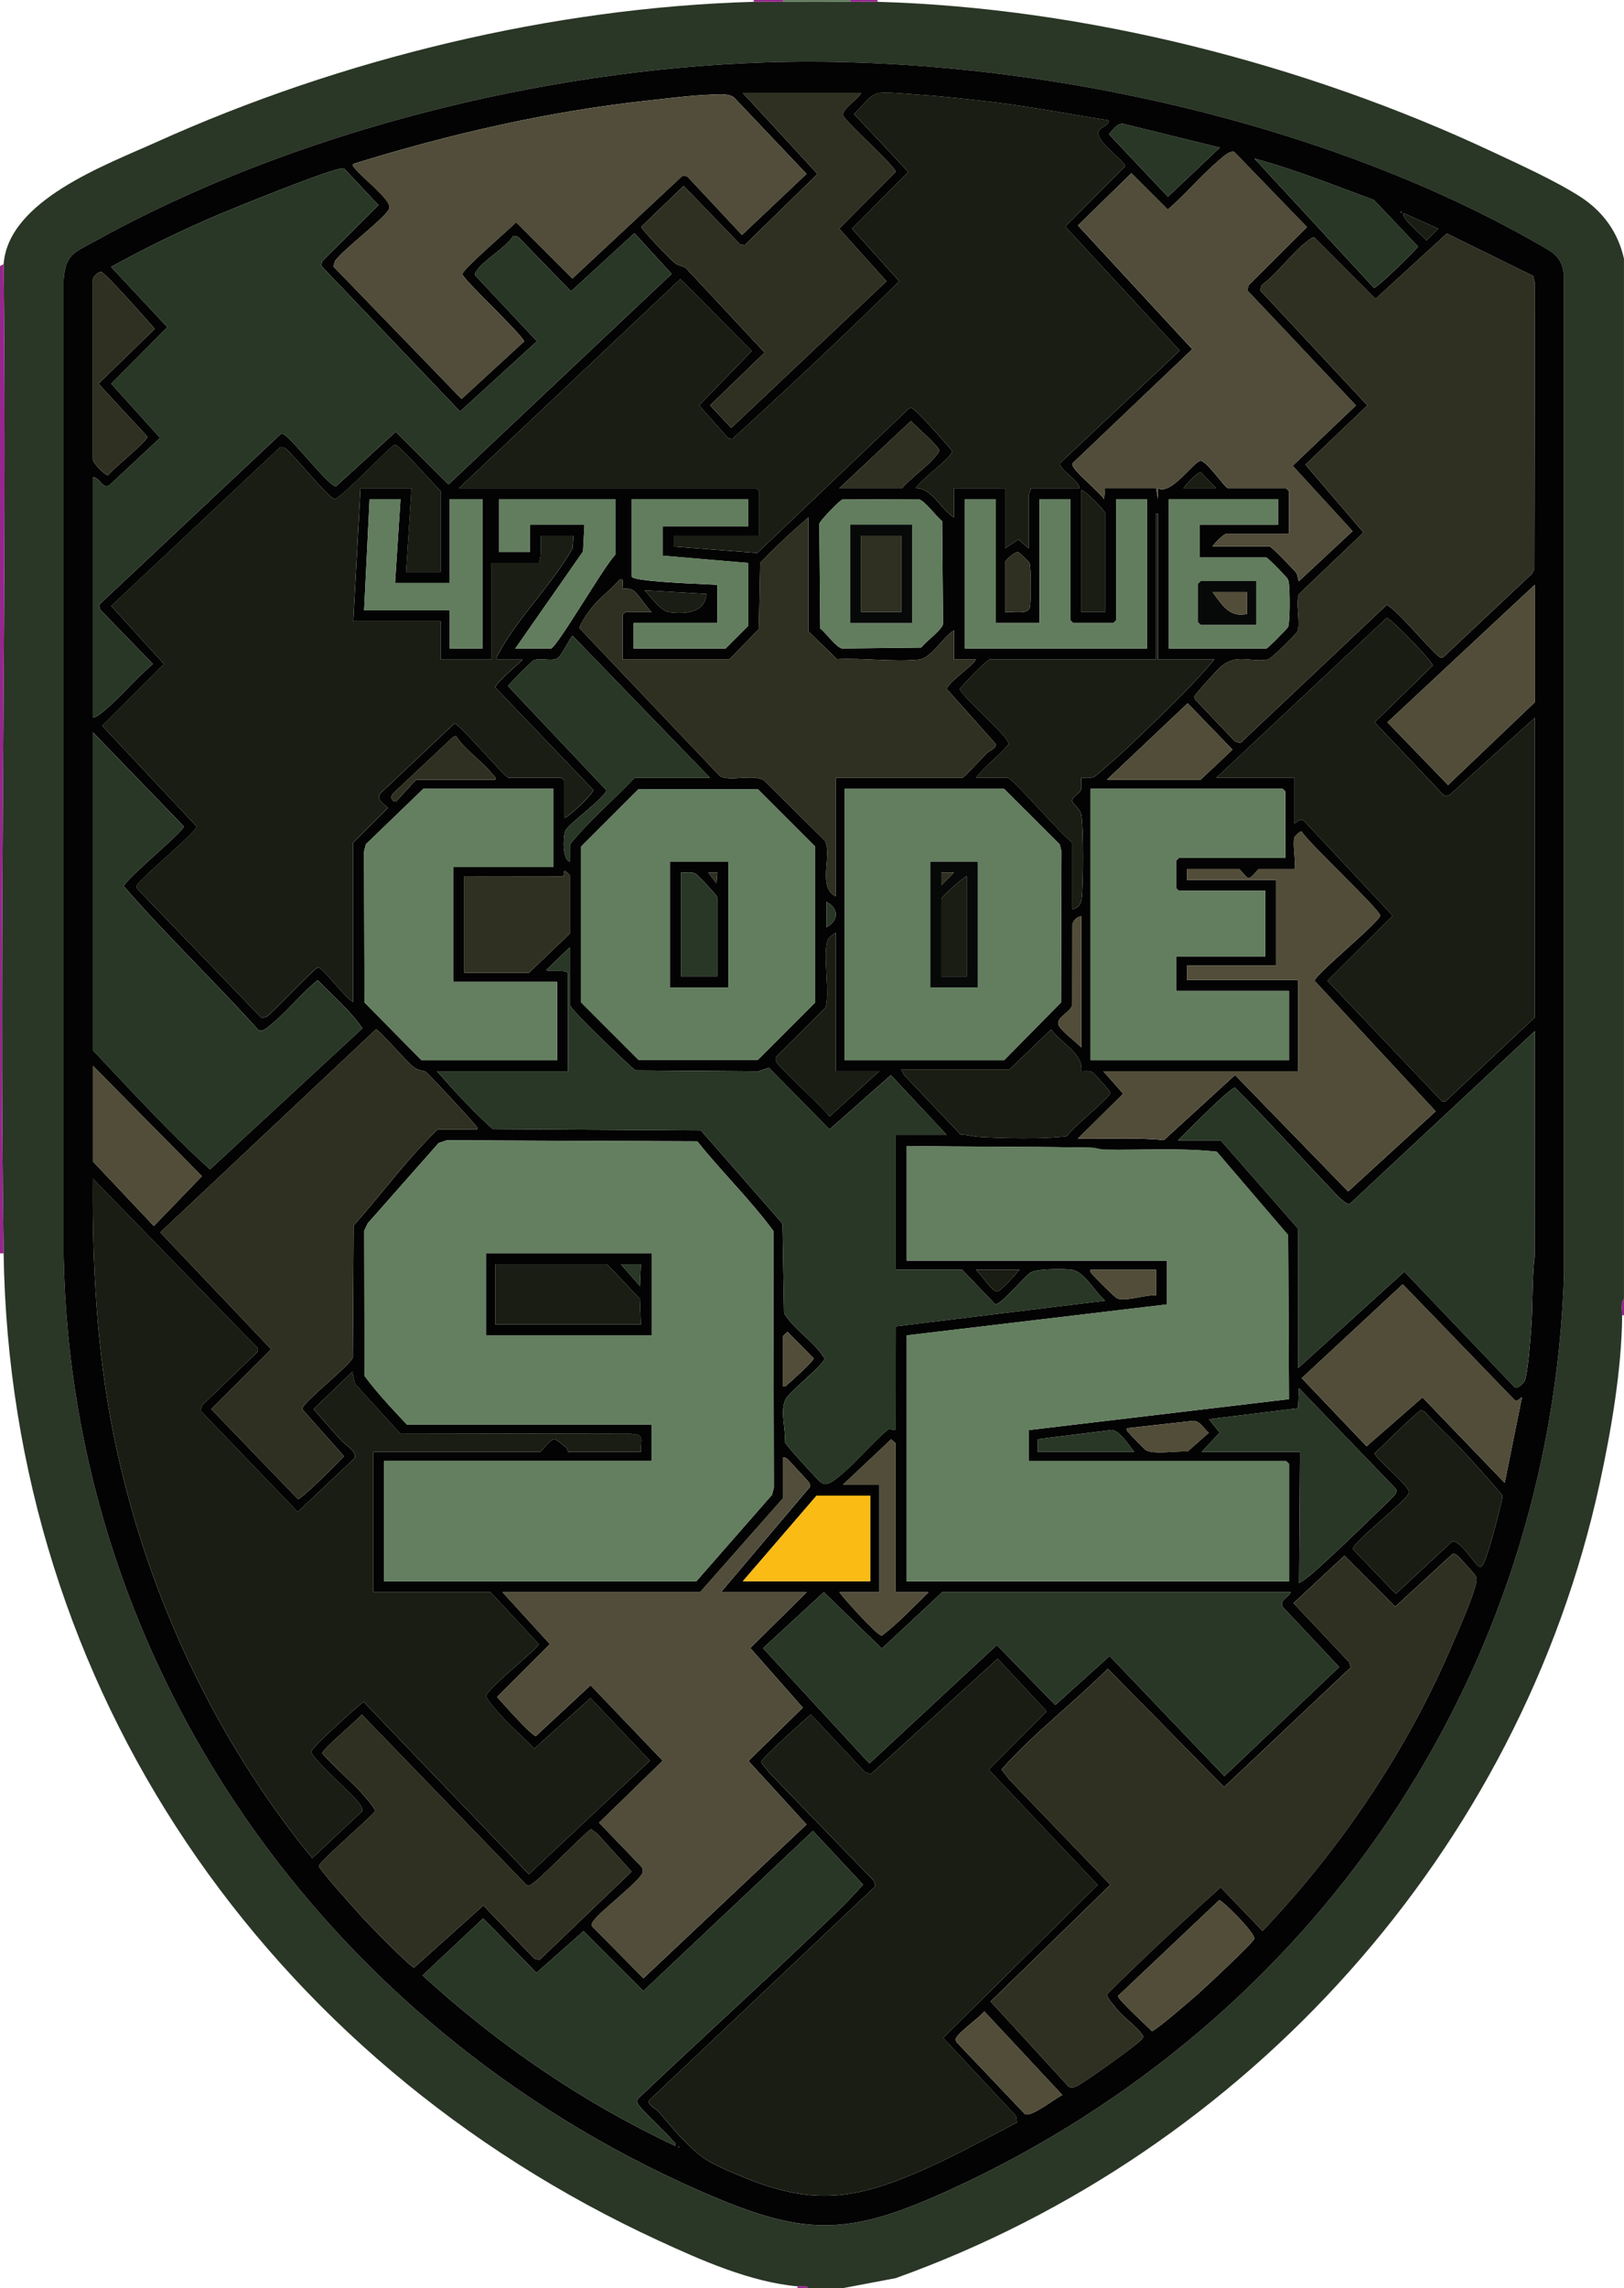 <?xml version="1.0" encoding="UTF-8"?>
<svg id="Layer_2" data-name="Layer 2" xmlns="http://www.w3.org/2000/svg" viewBox="0 0 568.14 799.98">
  <defs>
    <style>
      .cls-1 {
        fill: #070908;
      }

      .cls-2 {
        fill: #2a3626;
      }

      .cls-3 {
        fill: #030303;
      }

      .cls-4 {
        fill: #fabb15;
      }

      .cls-5 {
        fill: #293726;
      }

      .cls-6 {
        fill: #514d3a;
      }

      .cls-7 {
        fill: #97268f;
      }

      .cls-8 {
        fill: #303022;
      }

      .cls-9 {
        fill: #627d5e;
      }

      .cls-10 {
        fill: #637e5f;
      }

      .cls-11 {
        fill: #191d13;
      }

      .cls-12 {
        fill: #647f60;
      }

      .cls-13 {
        fill: #524d39;
      }
    </style>
  </defs>
  <g id="Layer_1-2" data-name="Layer 1">
    <g>
      <path class="cls-2" d="M263.69.64c3.38-.09,6.8.05,10.19,0,7.82-.13,15.74-.13,23.57,0,3.17.05,6.38-.09,9.55,0,72.38,2.01,149.59,21.72,214.87,52.32,9.49,4.45,22.59,10.37,31.17,15.96,7.81,5.09,13.04,12.36,15.09,21.53v363.69c-1.15,1.26-.63,3.94-.64,5.73-.12,18.74-3.85,40.35-7.84,58.72-27.88,128.27-123.29,233.85-246.29,277.9l-18.47,3.5h-12.1c-.71-1.14-2.62-.53-3.82-.64-16.45-1.47-33.73-9.14-48.63-16.01C93.34,720.13,3.59,590.81,1.27,438.21c-1.75-115.22,1.31-230.62,0-345.85,1.63-22.33,35.68-34.66,53.71-42.79C119.08,20.66,193.12,2.61,263.69.64ZM267.38,21.84c-78.28,2.58-165.78,24.55-234.27,62.54-6.98,3.87-10.18,4.38-10.84,13.36v341.45c2.73,144.07,91.75,269.08,221.88,326.51,37.49,16.54,52.17,16.54,89.39-.64,126.43-58.33,208.98-179.26,213.61-319.5V96.47c-.63-6.98-4.16-8.36-9.57-11.45-76.99-43.98-181.84-66.09-270.2-63.17Z"/>
      <path class="cls-7" d="M1.27,438.21H0V92.99l1.27-.64c1.31,115.24-1.75,230.63,0,345.85Z"/>
      <path class="cls-9" d="M297.44,0v.64c-7.82-.13-15.74-.13-23.57,0v-.64h23.57Z"/>
      <path class="cls-7" d="M273.88,0v.64c-3.39.05-6.81-.09-10.19,0v-.64h10.19Z"/>
      <path class="cls-7" d="M307,0v.64c-3.17-.09-6.38.05-9.55,0v-.64h9.55Z"/>
      <path class="cls-7" d="M568.14,459.86h-.64c.01-1.8-.52-4.47.64-5.73v5.73Z"/>
      <path class="cls-7" d="M282.8,799.98h-3.82v-.64c1.2.11,3.11-.5,3.82.64Z"/>
      <path class="cls-3" d="M267.38,21.84c88.36-2.91,193.21,19.19,270.2,63.17,5.41,3.09,8.94,4.47,9.57,11.45v349.09c-4.62,140.24-87.17,261.17-213.6,319.5-37.22,17.17-51.9,17.18-89.39.64C114.01,708.27,25,583.26,22.27,439.19V97.74c.67-8.99,3.86-9.49,10.84-13.36C101.6,46.39,189.1,24.42,267.38,21.84ZM301.27,32.49h-41.4s26.13,28.34,26.13,28.34l-25.5,24.88-1.61-.32-19.73-20.41-14.81,14.31c-.07.87,10.51,11.84,11.91,12.79,1.26.85,2.3.9,3.58,1.52l27.66,29.67-19.08,18.45,7.4,7.91,54.32-51.31-16.54-18.38,19.72-19.83c.3-1.69-17.81-17.69-18.36-19.79s5.39-5.69,6.3-7.83ZM160.51,170.7h104.14l.96.96v15.6h-29.94v3.82s29.27,2.26,29.27,2.26l52.22-49.73c.43-.48.94-.95,1.62-.95,1.46,0,12.53,12.9,14.35,14.99,0,2.32-11.32,10.2-12.76,13.05,5.69-.15,8.76,7.46,13.38,10.2v-10.19h17.83v21.02l4.69-3.14,3.59,3.14v-18.79c0-.34.98-1.42.64-2.23h17.2c-.03-2.64-7.76-6.9-6.73-8.91l41.76-39.2-40.04-43.4,20.88-20.99c.32-1.84-10.72-8.95-9.21-12.31.76-1.71,3.64-1.89,3.53-3.84-13.3-2.03-26.51-4.68-39.89-6.29-8.41-1.01-17.63-2.06-26.04-2.62-3.61-.24-10.86-1-14.05-.68-3.94.4-6.17,5-9.18,7.36l19.05,20.29-19.72,19.83,16.54,18.38c-19.08,18.74-38.64,37.11-58.37,55.11l-1.45-.22-10.22-11.49,18.45-19.02-24.99-25.16-77.51,73.16ZM123.57,57.33c-.26.96.25,1.05.63,1.59,1.95,2.81,12.79,10.93,12.02,13.87s-16.68,14.75-19.06,18.57l-.53,1.81,44.84,46.33,21.93-20.17c-1.84-3.52-21.63-21.88-21.63-23.48s16.5-15.84,18.81-18.13l19.66,19.67,38.61-36.02,1.62.34,19.11,20.44,22.58-21.34-25.43-26.79c-2.14-1.51-5.98-1.01-8.63-.91-6.55.25-14.32,1.27-20.95,1.98-35.19,3.8-69.88,11.76-103.58,22.22ZM426.74,51.6l-33.54-8.25c-2.45-.45-3.8,2.04-5.26,3.56l20.65,21.86,18.15-17.16ZM386.61,170.7h17.83l.63,3.82v-3.82c4.71,2.62,12.64-9.57,14.97-9.57,2.15,0,8.61,9.58,9.55,9.58h20.38l.96.96v14.97h-21.97c-.81,0-4.27,3.39-4.78,4.46h20.06c.65,0,8.94,8.63,9.27,9.2.65,1.12.38,2.01.91,2.9l18.78-17.51-20.96-22.84,22.13-21.1-38.03-40.26.53-1.81,20.37-20.27-25.41-26.27c-1.77-.6-4.29,2-5.76,3.24-5.9,5-11.54,11.76-17.51,16.88l-12.74-12.72-18.72,18.27,40.01,43.27-41.71,39.73c-.42.48-.25.77,0,1.26,1.34,2.61,8.83,8.52,10.87,11.47l.32-3.82ZM438.84,55.42l41.79,45.19c1.14.24,13.83-12.44,15.49-14.39l-15.43-16.28c-13.85-5.1-27.57-10.68-41.85-14.51ZM32.48,166.87v84.07c1.53-.3,3.28-1.85,4.47-2.86,5.57-4.71,10.86-11.14,16.54-15.93l-18.5-19.09-.32-1.61,63.42-59.59c.74-.59,1.04-.07,1.61.32,3.33,2.29,15.45,17.9,17.81,17.89l20.93-19.08,18.47,18.38,78.06-73.61-13.01-14.24-22.21,20.33-18.54-19.1-1.61-.32c-2.7,4.22-10.34,8.48-12.78,12.11-.4.59-.83,1.02-.53,1.81l21.54,22.97-26.89,24.54-48.56-50.92.3-1.57,19.75-19.64-12.07-12.85c-2.31-.97-41.57,15.09-46.91,17.43-11.76,5.14-23.37,10.8-34.6,17.01l19.7,21.09-19.65,19.74,17.11,18.93-17.82,16.66c-2.57,1.26-3.19-2.86-5.7-2.87ZM490.12,73.88v.64c.41-.21.41-.42,0-.64ZM491.07,74.52c-1.38,1.47,6.97,8.11,7.96,9.54l4.13-4.13-12.09-5.41ZM456.68,162.43l20.31,23.75-22.53,21.48c-1.33,2.92.52,9.63-.46,12.91-.31,1.03-9.32,9.78-10.39,9.99-6.21,1.18-10.87-2.32-16.56,2.55-1.17,1-9.25,9.82-9.24,10.52l.32.94,13.99,14.71,1.82.52,51.17-48.29c3.57,1.39,17.39,18.45,19.02,18.45.35,0,.66-.12.94-.32l30.87-29.04.85-1.69.17-99.9-.62-2.56-30.17-14.82-24.97,22.86-21.33-21.38c-.78-.35-1.67.58-2.23.99-5.25,3.78-10.72,11.56-16.28,15.57l-.53,1.81,37.53,40.25-21.68,20.71ZM35.36,95.06c-1.04-.08-3.25,1.98-2.91,3.31v61.85c-.34,1.47,4.5,6.12,5.36,5.97,1.53-2.2,14-12.06,13.74-13.56l-17.1-18.47,19.72-19.19c-2.15-2.47-17.44-19.8-18.81-19.91ZM293.62,170.7h21.97c4.01-4.69,9.75-7.85,13.08-13.06,0-1.49-8.49-8.74-9.98-10.46l-25.07,23.52ZM154.14,199.99v-28.34c-2.2-1.96-14.6-16.47-16.15-16.2-2.88,2.06-19.23,19.31-21.02,18.99-2.05-.36-14.44-15.67-17.27-17.82l-1.62-.34-59.17,55.58,18.45,20.29-21.63,21.57,33.03,35.21c.32,1.83-21,19.1-21,20.93,0,.35.12.66.32.94l43.46,45.17,1.81-.53c2.48-1.88,16.67-16.97,17.89-17.19,1.46-.26,9.73,11.07,12.33,12.06v-55.73l12.09-12.1c-1.23-1.58-4.37-2.95-2.57-5.12l25.92-24.45c2.91,1.39,17.67,19.06,19.02,19.06h18.47l.96.96v13.06c1.81-.49,10.31-8.85,10.14-9.78l-34.3-35.84c-.23-1.32,8.2-8.29,9.51-9.78h-8.92c-.24-1.04.21-1.47.62-2.25,6.49-12.12,18.91-24.31,25.79-36.63l.35-4.43h-11.46c-.09,3.2.39,6.47-.64,9.55h-16.56v33.76h-17.83v-13.38h-30.57l2.55-46.5h17.83l-1.91,29.3h12.1ZM425.47,170.7l-5.4-5.58c-1.19-.09-5.23,4.33-6.06,5.58h11.46ZM386.61,214.01v-34.71c0-.58-6.86-7.78-8.28-7.96v42.67h8.28ZM140.12,174.52h-10.83l-1.91,38.85h29.94v13.38h11.46v-52.23h-11.46v29.3h-19.11l1.91-29.3ZM215.28,174.52h-40.76v18.47h10.83v-9.55h19.11l-.5,9.38-23.71,33.94h12.42c1.99,0,19.06-29.55,22.61-32.8v-19.43ZM261.78,174.52h-40.76v27.07c0,.87,6.48,1.45,7.97,1.59,7.26.68,14.68.93,21.97,1.28v13.38h-29.3v8.92h32.16l7.96-7.96v-21.97l-29.94-2.55v-10.19h29.94v-9.55ZM294.71,174.65c-1.03.31-7.87,7.41-8.08,8.48l.32,36.6c1.97,1.48,5.54,6.6,7.65,7l27.68-.32c1.54-2.08,7.23-6.11,7.64-8.28l-.32-35.96c-2.08-1.54-6.11-7.23-8.28-7.64l-26.61.12ZM348.4,174.52h-10.83v52.23h63.69v-52.23h-10.83v42.36l-.96.96h-14.01l-.96-.96v-42.36h-10.83v43.31h-15.29v-43.31ZM447.12,174.52h-38.22v52.23h34.08c.54,0,7.51-7.09,7.68-7.61.65-2.07.58-11.85.32-14.4-.11-1.12-.03-1.48-.64-2.54-.26-.45-6.84-7.29-7.36-7.29h-23.25v-11.46h27.39v-8.92ZM405.09,230.57v-50.95h-.64v50.95h-58.28c-.74,0-9.55,8.87-10.46,10.42,1.97,3.79,17.13,16.35,17.16,19.21-3.36,4.07-8.17,7.38-11.47,11.77h11.15c1.6,0,19.31,20.53,22.61,22.61v23.25c1.93-.07,3-1.81,3.22-3.47.66-4.97.69-24.47-.07-29.3-.4-2.54-3.17-3.8-3.17-5.13,0-1.54,2.66-2.52,3.08-3.95.31-1.05-.02-3.87.13-4.01.16-.16,3.11.28,4.45-.33.28-.13,3.77-3.19,4.48-3.8,7.49-6.43,16.11-14.97,23.26-21.97,5-4.9,9.77-9.99,14.31-15.3h-19.74ZM333.75,220.38c-3.97,2.35-7.9,9.79-12.38,10.23-8.93.88-19.47-.63-28.57-.17l-10-9.74v-39.81c-5.88,5.04-11.51,10.33-16.87,15.93l-.46,23.11-10.38,10.64h-37.26v-15.6l.96-.96h9.24c-2.03-1.65-4.72-6.59-6.65-7.68-1.43-.81-3.41-.48-3.54-.6-.35-.33.8-3.9-.95-3.18-2.99,3.39-7.04,6.43-9.87,9.88-.9,1.1-4.68,6.35-4.2,7.3l49.05,51.64c3.43,1.97,11.22-.75,15.24,1.32l21.45,21.22c2.76,4.8-2.79,16.3,3.79,19.46v-41.4h44.27c.61,0,7.35-7.44,8.59-8.61,1-.95,3.23-1.68,3.22-3.17l-17.14-19.23c-.29-1.86,9.07-8.13,10.11-10.38h-7.64v-10.2ZM351.58,214.01c2.18-.32,7.51.97,8.6-1.27.6-1.24.57-14.63-.01-15.91-.21-.47-3.49-3.65-3.94-3.77-1.3-.34-4.65,3.14-4.65,3.44v17.52ZM536.93,204.45l-51.56,48.09,21.22,21.93,30.34-28.93v-41.08ZM247.13,207.64l-21.66-1.27c2.07,2.11,5.76,7.3,8.57,7.67,5.48.73,12.74.33,13.09-6.4ZM536.93,250.95l-29.59,26.79-1.3.62-.94-.32-24.2-25.5,20.33-19.83c.21-1.23-14.92-16.8-16.09-16.7l-59.66,55.96h27.39v15.92c1.29-.75,2.09-2.05,3.53-.67l30.82,32.92-22.84,22.76,40.09,42.16h1.26s31.21-29.34,31.21-29.34v-104.77ZM248.4,271.97l-48.08-49.69c-.46,0-3.87,6.84-5.06,7.7-2.12,1.53-6.16-.2-8.63.92-.58.26-8.77,8.37-8.88,8.99l34.3,36.3c.38,2.16-13.16,11.81-14.27,14.26-.77,1.69-1.15,10.16,1.57,10.82l.02-6.04c6.73-8.27,15.19-15.43,22.6-23.26h26.43ZM387.25,272.6h32.8l11.13-10.51-15.68-16.2-28.26,26.71ZM32.48,256.04v111.14c13.38,14.12,26.62,28.74,40.99,41.67l53.31-49.31c-4.34-6.38-10.34-11.34-15.64-16.88-5.46,4.43-10.34,10.53-15.6,14.96-1.3,1.09-3.56,3.36-5.09,2.56-15.37-17.08-32.16-33.08-47.16-50.34,1.5-3.31,21.28-19.29,20.99-20.93l-31.79-32.89ZM173.24,272.6c.28-1.11-.46-1.27-.95-1.92-3.52-4.59-9.54-8.3-12.76-13.37l-.95.3-21.03,19.74c-1.13,1.22-.72,2.76.98,2.9l7.01-7.64h27.71ZM193.63,275.79h-45.54l-20.1,19.39-.64,2.54.17,52.77,19.93,20.19h47.45v-27.39h-36.3v-40.13h35.03v-27.39ZM223.37,275.92l-20.06,20.06v54.51l20.06,20.06h41.78l20.06-20.06v-54.51l-20.06-20.06h-41.78ZM295.53,370.69h55.73l19.93-20.19.17-52.77-.64-2.54-19.46-19.39h-55.73v94.9ZM449.67,299.99v-23.25l-.96-.96h-67.2v94.9h69.43v-24.2h-39.49v-12.1h31.21v-22.93h-30.25l-.96-.96v-9.55l.96-.96h37.26ZM452.85,292.67c-.73,2.57.53,8.17,0,11.15h-12.42c-.48,0-2.53,3.35-3.73,3.14-.8-.14-2.87-3.14-3.27-3.14h-18.15v3.82h31.21v29.94h-31.21v5.1h38.85v31.85h-68.15l6.96,7.87-15.88,15.69c10.03.22,20.14-.51,30.11.54l24.9-22.78,39.56,40.71,30.63-28.02-42.35-45.62c-.31-1.79,22.91-20.67,22.91-22.84,0-2.01-24.88-25.17-27.41-29.32-.61-.4-2.5,1.78-2.55,1.93ZM162.42,340.12h22.61l14.33-13.69v-20.38c0-.12-1.44-1.57-1.91-1.6l-.35,1.96-34.68-.04v33.76ZM289.16,324.2c4.35-2.45,4.36-6.47,0-8.92v8.92ZM378.33,320.37c-1.43-.1-2.93,1.59-3.17,2.88l-.03,28c-.56,2.93-6.55,4.61-4.48,7.69,1.52,2.26,5.64,5.21,7.68,7.3v-45.86ZM292.35,374.51v-48.41c-.73.4-2.22,1.57-2.58,2.19-2.22,3.88.68,18.67-.93,23.91l-16.9,16.86c-.53.52-.72,1.08-.53,1.81.53,2,16.6,16.21,18.81,19.51l17.43-15.88h-15.29ZM331.2,396.81l-19.52-20.92-21.48,18.96-21.24-21.55-3.66,1.25-43.06-.32c-2.91-2.49-22.89-21.34-22.89-22.96v-20.06l-8.28,7.96c1.24.84,7.64-.44,7.64,1.27v34.08h-45.86c6.21,7.03,12.55,13.98,19.56,20.25l72.79.46,28.54,32.6.55,31.29c3.61,5.97,10.5,9.83,14.14,15.82.17,1.92-12.26,11.55-13.57,14.25-2.17,4.46.18,10.16-.34,14.92.13.71,6.82,8.11,7.94,9.26,5.52,5.66,5.19,7.81,11.8,2.23,5.58-4.71,10.88-11.17,16.58-15.97l2.52.36.04-36.27,73.21-8.96c-3.47-2.91-7.24-10.3-11.77-10.84-2.91-.34-12.11-.39-14.32,1s-10.38,11.41-12.36,11.07l-11.55-12.06h-23.25v-47.13h17.83ZM153.18,394.89h13.69c.28-1.11-.46-1.27-.95-1.92-1.42-1.85-15.99-17.63-17.05-18.29-.86-.54-2.27-.27-3.97-1.44-2.28-1.57-12.42-13.37-13.37-13.37l-75.47,71.01,38.8,40.85-20.96,20.93,30.33,31.48c1.09.19,14.39-13.04,16.11-15.01l-14.63-16.47c0-2.26,15.95-14.49,17.73-17.96l.27-46.23c8.4-9.36,16.35-20.09,25.01-29.13.66-.69,4.16-4.36,4.47-4.45ZM353.18,373.88h-37.9l.95,1.92,19.86,20.91c2.13-.08,4.16.63,6.23.77,7.61.51,21.3.75,28.73.01.9-.09,1.81.07,2.54-.64,1.51-2.64,15.09-13.29,14.85-14.88-.08-.51-5.75-6.87-6.29-7.12-1.24-.55-2.53-.33-3.82-.33.73-6.26-7.27-9.85-10.59-14.61l-14.56,13.97ZM412.09,398.72h14.97l27.07,30.89v48.72l37.17-33.71,38.63,40.44c.89.79,3.21-1.62,3.49-2.28,1.08-2.57,1.96-14.59,2.23-18.15.67-8.71.25-17.46,1.31-26.08l-.03-78.05-64.77,60.44c-1.5.39-5.34-4.04-6.58-5.33-11.19-11.74-22-23.86-33.51-35.3-1.61-.28-17.56,16.04-19.97,18.4ZM32.48,372.6v33.44l21.34,22.6,16.83-17.42-38.17-38.62ZM134.39,552.85h109.23l26.47-30.22.64-2.55-.17-89.71c-8.13-11.03-18.07-20.62-26.62-31.34l-87.61-.36-2.87.95-24.8,28.07-1.24,2.58.1,50.78c4.42,5.97,9.69,11.56,14.83,17.01h85.67v12.74h-93.63v42.04ZM317.19,400.63v40.13h91.08v15.29l-91.08,10.83v85.99h133.75v-41.08l-.96-.96h-90.13v-10.83l91.08-10.82-.29-57.36-24.98-29.16c-13.06-1.42-26.28-.48-39.41-.71-1.51-.03-2.9-.66-4.41-.69-21.55-.42-43.13-.27-64.67-.61ZM171.65,556.67h-41.08v-49.04h58.28c.56,0,3.58-4.48,5.1-4.48.61,0,3.38,2.33,4.11,2.95.64.54.58,1.53.67,1.53h25.48c-.25-4.56,1.66-5.92-3.51-6.36l-80.75-.14-15.77-17.35-.92-4.17-13.55,13.04c3.21,3.71,6.46,7.48,9.81,11.08,1.58,1.69,5.26,3.63,4.6,5.99l-19.97,18.9-34.01-35.45.53-1.81,19.5-18.77v-1.26s-57.68-59.24-57.68-59.24c-.23,29.98,1.32,59.89,7.2,89.29,10.77,53.84,34.88,105.91,69.55,148.27l17.43-16.36c.31-1.23-.55-2.16-1.19-3.05-2.18-3.04-16.57-15.53-16.58-17.83,0-1.41,15.85-15.54,18.29-17.43l57.83,60.31,42.35-39.69-20.78-21.93-19.66,17.67c-3.72-3.84-7.89-7.37-11.47-11.34-1.12-1.25-5.62-6.12-5.34-7.21.71-2.71,18.4-16.65,18.39-17.96l-16.87-18.15ZM356.68,443.94h-15.29c1.53,1.3,5.85,7.67,7.33,7.66,1.34,0,6.75-6.24,7.96-7.66ZM404.45,443.94h-22.93c-.28,1.11.46,1.27.95,1.92.79,1.03,7.75,7.94,8.41,8.14,3.47,1.04,9.75-1.39,13.57-1.14v-8.92ZM532.46,488.52c-1.09.48-1.72,2.01-2.88.68l-38.84-40.19-35.34,32.82,22.69,23.82,19.57-17.08,28.75,29.88,6.04-29.92ZM273.88,484.7c1.11.28,1.27-.46,1.92-.95,1.22-.93,8.99-8.12,8.87-8.83l-9.19-9.31c-.3.4-1.59,1.38-1.59,1.58v17.52ZM420.37,507.63h34.39l-.31,45.87c1.57-.89,3.43-2.32,4.78-3.5,7.17-6.28,15.08-14,21.98-20.69,1.19-1.15,6.63-6.22,7.01-7.04.32-.7.5-1.2,0-1.88l-33.78-35.04-.32,7-31.2,3.83,3.77,4.68-6.32,6.78ZM509.32,504.67c-3.57-3.71-7.49-7.18-10.89-11.09l-1.3-.62c-5.62,4.56-10.76,10.12-16.2,15.08-.28,1.57,12.39,11.48,11.99,13.83-.43,2.48-20.02,17.61-19.63,19.75l15.01,15.64,19.77-18.37c2.93-.39,8.18,8.58,9.46,8.86.88.19,1.11-.48,1.45-1.07,1.43-2.46,4.93-15.71,5.67-19.17.35-1.61,1.05-3.16.83-4.88-5.14-5.96-10.63-12.21-16.16-17.96ZM394.26,499.35c-.29,1.1.46,1.27.95,1.91.62.8,5.1,5.42,5.7,5.76,2.78,1.6,10.99.18,14.55.47l7.44-6.56c-1.75-1.41-2.97-4.03-5.38-4.18l-23.27,2.59ZM396.81,507.63c-1.68-2.1-5.19-7.62-7.93-7.68l-25.82,3.23v4.45s33.75,0,33.75,0ZM313.37,556.67v-51.91c0-.19-1.28-1.18-1.59-1.56l-16.88,15.89h12.74v37.58h-14.01c1.62,2.26,13.37,15.33,14.86,15.2,5.85-4.46,11.06-10.03,16.35-15.2h-11.46ZM252.22,556.67l31.12-36.78c.24-.54.02-.94-.2-1.42-.2-.43-5.44-6.01-6.39-7.03-.77-.83-1.6-2.05-2.87-1.9v14.33l-28.98,32.8h-69.11l16.58,18.15-18.48,18.47c1.67,1.87,12.25,13.89,13.6,13.65l19.11-17.74,25.23,26.39-22.25,21.66,14.66,15.25c.51.54.71,1.18.64,1.91-.27,2.78-14.86,13.62-17.27,17.2-.4.59-.83,1.02-.53,1.81l18,18.23,57.07-53.77-20.31-22.2,19.02-18.65-18.38-20.84,19.7-19.51h-29.94ZM304.45,522.92h-18.79l-25.8,29.94h44.58v-29.94ZM508.08,543.37l-19.96,18.36-17.74-17.83-17.86,16.6,19.48,20.67.53,1.81-44.28,41.8-40.68-41.35c-12.1,12.01-26.01,22.62-37.21,35.24l2.8,3.6,35.31,36.7-41.92,40.8,27.33,29.81c1.76.93,3.72-.76,5.28-1.72,2.68-1.65,19.78-13.67,20.54-15.17.47-.92.15-.93-.32-1.6-1.67-2.43-5.84-5.44-8.01-7.93-1.01-1.16-4.35-4.84-4.06-5.93,12.9-12.82,26.21-25.24,39.74-37.36l14.65,15.25c27.62-29.04,51.02-63.83,66.67-100.83,2.37-5.61,6.47-14.56,7.87-20.17.31-1.25.58-1.89-.02-3.18-.2-.43-5.94-6.8-6.33-7.07-.64-.44-.97-.74-1.82-.52ZM451.58,556.67h-121.97l-21.11,19.7-20.29-19.72-21.27,19.58,37.21,40.32,44.57-41.39,20.47,20.96,18.99-17.14,40.15,42.01,40.18-38.16-19.82-21.08c-1.13-2.31,2.15-3.23,2.89-5.08ZM238.46,747.51c6.81,6.99,8.65,8.1,17.61,12.01,21.46,9.35,35.8,11.24,58.11,2.74,14.38-5.48,28-13.06,41.58-20.21l-.32-2.28-25.47-27.27,54.05-53.5-38.12-40.3,20.29-20.38-17.16-18.42-44.42,40.39-2.11-.83-18.84-20.05c-2.23,1.93-17.59,15.55-17.38,16.74l2.8,3.6,36.67,37.86.53,1.81-79.25,74.96c-.68,1.52,2.44,2.91,3.24,3.8,2.73,3.06,5.32,6.4,8.18,9.34ZM126.56,599.42c-1.55,2.05-13.99,12.3-13.77,13.54.16.91,11.29,11.21,13.02,13.14,1.12,1.25,5.62,6.13,5.34,7.21-1.99,2.63-19.71,17.7-19.59,19.12.1,1.19,13.52,16.14,15.5,18.27s16.6,17.21,17.84,17.21l24.21-21.72,17.8,18.55,1.81.53,32.25-30.91-12.04-13.3-2.16-1.53c-3.27,2.17-19.78,19.73-21.74,19.72-.35,0-.66-.12-.94-.32l-57.53-59.5ZM281.3,679.38c7-6.65,14.27-13.21,20.63-20.48l-17.54-18.78-59.32,55.99-20.93-20.95-16.47,14.58-18.64-19.02-21.2,19.93c26.27,24.08,56.17,44.53,88.48,59.64.28-1.2-.68-1.51-1.27-2.23-2.03-2.46-11.03-10.76-11.81-12.43-.32-.7-.5-1.2,0-1.88,19.22-18.27,38.86-36.11,58.08-54.37ZM426.51,664.36l-35.39,33.48c-.2,1.14,10.3,10.62,11.83,12.29,1.02.17,14.31-11.37,16.16-13,2.46-2.18,19.32-17.91,19.67-19.25.51-1.95-11.31-13.7-12.27-13.52ZM344.34,703.21c-1.46,2.13-9.98,7.91-9.98,9.83,0,.52.27.95.62,1.3l23.62,24.84c2.31,1.05,10.52-5.51,13.05-6.71l-27.32-29.26ZM237.26,750.3v.64c.41-.21.41-.42,0-.64Z"/>
      <path class="cls-12" d="M134.39,552.85v-42.04h93.63v-12.74h-85.67c-5.14-5.45-10.42-11.04-14.83-17.01l-.1-50.78,1.24-2.58,24.8-28.07,2.87-.95,87.61.36c8.55,10.72,18.48,20.31,26.62,31.34l.17,89.71-.64,2.55-26.47,30.22h-109.23ZM170.06,438.21v28.66h57.96v-28.66h-57.96Z"/>
      <path class="cls-11" d="M160.51,170.7l77.51-73.16,24.99,25.16-18.45,19.02,10.22,11.49,1.45.22c19.73-18,39.28-36.37,58.37-55.11l-16.54-18.38,19.72-19.83-19.05-20.29c3.01-2.36,5.24-6.97,9.18-7.36,3.19-.32,10.43.44,14.05.68,8.41.56,17.63,1.61,26.04,2.62,13.37,1.61,26.59,4.26,39.89,6.29.12,1.95-2.76,2.13-3.53,3.84-1.5,3.36,9.53,10.47,9.21,12.31l-20.88,20.99,40.04,43.4-41.76,39.2c-1.04,2.01,6.7,6.27,6.73,8.91h-17.2c.35.81-.64,1.89-.64,2.23v18.79l-3.59-3.14-4.69,3.14v-21.02h-17.83v10.19c-4.62-2.74-7.69-10.35-13.38-10.2,1.44-2.86,12.76-10.73,12.76-13.05-1.83-2.09-12.89-14.99-14.35-14.99-.68,0-1.2.47-1.62.95l-52.22,49.73-29.27-2.26v-3.82s29.93,0,29.93,0v-15.6l-.96-.96h-104.14Z"/>
      <path class="cls-11" d="M171.65,556.67l16.87,18.15c0,1.31-17.68,15.25-18.39,17.96-.28,1.08,4.22,5.96,5.34,7.21,3.57,3.97,7.75,7.5,11.47,11.34l19.66-17.67,20.78,21.93-42.35,39.69-57.83-60.31c-2.44,1.89-18.3,16.02-18.29,17.43,0,2.31,14.39,14.79,16.58,17.83.64.89,1.5,1.82,1.19,3.05l-17.43,16.36c-34.67-42.36-58.78-94.43-69.55-148.27-5.88-29.4-7.44-59.3-7.2-89.29l57.68,59.24v1.26s-19.5,18.77-19.5,18.77l-.53,1.81,34.01,35.45,19.97-18.9c.66-2.36-3.02-4.3-4.6-5.99-3.35-3.59-6.6-7.37-9.81-11.08l13.55-13.04.92,4.17,15.77,17.35,80.75.14c5.17.44,3.26,1.8,3.51,6.36h-25.48c-.08,0-.02-.99-.67-1.53-.73-.62-3.5-2.95-4.11-2.95-1.52,0-4.54,4.48-5.1,4.48h-58.28v49.04h41.08Z"/>
      <path class="cls-12" d="M317.19,400.63c21.54.34,43.13.19,64.67.61,1.51.03,2.9.66,4.41.69,13.14.23,26.36-.71,39.41.71l24.98,29.16.29,57.36-91.08,10.82v10.83h90.13l.96.96v41.08h-133.75v-85.99l91.08-10.83v-15.29h-91.08v-40.13Z"/>
      <path class="cls-11" d="M154.14,199.99h-12.1l1.91-29.3h-17.83l-2.55,46.5h30.57v13.38h17.83v-33.76h16.56c1.03-3.08.55-6.36.64-9.55h11.46l-.35,4.43c-6.87,12.32-19.3,24.52-25.79,36.63-.41.77-.86,1.21-.62,2.25h8.92c-1.31,1.49-9.74,8.46-9.51,9.78l34.3,35.84c.16.93-8.33,9.29-10.14,9.78v-13.06l-.96-.96h-18.47c-1.35,0-16.11-17.67-19.02-19.06l-25.92,24.45c-1.8,2.17,1.35,3.54,2.57,5.12l-12.09,12.1v55.73c-2.6-.99-10.88-12.31-12.33-12.06-1.22.22-15.42,15.31-17.89,17.19l-1.81.53-43.46-45.17c-.2-.28-.32-.6-.32-.94,0-1.83,21.32-19.1,21-20.93l-33.03-35.21,21.63-21.57-18.45-20.29,59.17-55.58,1.62.34c2.83,2.15,15.23,17.46,17.27,17.82,1.79.31,18.14-16.94,21.02-18.99,1.56-.28,13.95,14.23,16.15,16.2v28.34Z"/>
      <path class="cls-11" d="M238.46,747.51c-2.86-2.94-5.45-6.28-8.18-9.34-.8-.9-3.92-2.29-3.24-3.8l79.25-74.96-.53-1.81-36.67-37.86-2.8-3.6c-.21-1.19,15.15-14.81,17.38-16.74l18.84,20.05,2.11.83,44.42-40.39,17.16,18.42-20.29,20.38,38.12,40.3-54.05,53.5,25.47,27.27.32,2.28c-13.58,7.16-27.2,14.74-41.58,20.21-22.31,8.5-36.65,6.61-58.11-2.74-8.96-3.91-10.8-5.01-17.61-12.01Z"/>
      <path class="cls-5" d="M32.48,166.87c2.51.02,3.13,4.13,5.7,2.87l17.82-16.66-17.11-18.93,19.65-19.74-19.7-21.09c11.23-6.21,22.84-11.87,34.6-17.01,5.34-2.33,44.6-18.4,46.91-17.43l12.07,12.85-19.75,19.64-.3,1.57,48.56,50.92,26.89-24.54-21.54-22.97c-.3-.79.13-1.22.53-1.81,2.44-3.63,10.08-7.89,12.78-12.11l1.61.32,18.54,19.1,22.21-20.33,13.01,14.24-78.06,73.61-18.47-18.38-20.93,19.08c-2.37,0-14.49-15.61-17.81-17.89-.56-.39-.86-.91-1.61-.32l-63.42,59.59.32,1.61,18.5,19.09c-5.68,4.79-10.97,11.22-16.54,15.93-1.19,1-2.94,2.55-4.47,2.86v-84.07Z"/>
      <path class="cls-8" d="M508.08,543.37c.85-.22,1.18.08,1.82.52.39.27,6.13,6.64,6.33,7.07.6,1.29.33,1.93.02,3.18-1.39,5.6-5.49,14.56-7.87,20.17-15.65,37-39.05,71.79-66.67,100.83l-14.65-15.25c-13.53,12.12-26.84,24.54-39.74,37.36-.29,1.1,3.05,4.77,4.06,5.93,2.17,2.5,6.34,5.5,8.01,7.93.46.68.78.68.32,1.6-.76,1.5-17.86,13.52-20.54,15.17-1.56.96-3.52,2.66-5.28,1.72l-27.33-29.81,41.92-40.8-35.31-36.7-2.8-3.6c11.2-12.62,25.11-23.24,37.21-35.24l40.68,41.35,44.28-41.8-.53-1.81-19.48-20.67,17.86-16.6,17.74,17.83,19.96-18.36Z"/>
      <path class="cls-8" d="M456.68,162.43l21.68-20.71-37.53-40.25.53-1.81c5.57-4.01,11.04-11.79,16.28-15.57.57-.41,1.45-1.34,2.23-.99l21.33,21.38,24.97-22.86,30.17,14.82.62,2.56-.17,99.9-.85,1.69-30.87,29.04c-.28.2-.6.32-.94.32-1.63,0-15.45-17.05-19.02-18.45l-51.17,48.29-1.82-.52-13.99-14.71-.32-.94c0-.7,8.07-9.52,9.24-10.52,5.68-4.87,10.35-1.36,16.56-2.55,1.08-.21,10.09-8.96,10.39-9.99.98-3.29-.87-9.99.46-12.91l22.53-21.48-20.31-23.75Z"/>
      <path class="cls-11" d="M536.93,250.95v104.77l-31.21,29.34h-1.26s-40.09-42.16-40.09-42.16l22.84-22.76-30.82-32.92c-1.44-1.37-2.24-.08-3.53.67v-15.92h-27.39l59.66-55.96c1.17-.1,16.3,15.47,16.09,16.7l-20.33,19.83,24.2,25.5.94.32,1.3-.62,29.59-26.79Z"/>
      <path class="cls-5" d="M331.2,396.81h-17.83v47.13h23.25l11.55,12.06c1.98.34,10.1-9.65,12.36-11.07s11.41-1.34,14.32-1c4.53.53,8.3,7.93,11.77,10.84l-73.21,8.96-.04,36.27-2.52-.36c-5.69,4.8-11,11.26-16.58,15.97-6.61,5.59-6.28,3.43-11.8-2.23-1.12-1.15-7.81-8.55-7.94-9.26.52-4.76-1.83-10.46.34-14.92,1.31-2.7,13.74-12.34,13.57-14.25-3.64-5.99-10.53-9.84-14.14-15.82l-.55-31.29-28.54-32.6-72.79-.46c-7.01-6.27-13.35-13.22-19.56-20.25h45.86v-34.08c0-1.71-6.4-.43-7.64-1.27l8.28-7.96v20.06c0,1.62,19.99,20.47,22.89,22.96l43.06.32,3.66-1.25,21.24,21.55,21.48-18.96,19.52,20.92Z"/>
      <path class="cls-6" d="M252.22,556.67h29.94l-19.7,19.51,18.38,20.84-19.02,18.65,20.31,22.2-57.07,53.77-18-18.23c-.3-.79.13-1.22.53-1.81,2.41-3.58,17-14.42,17.27-17.2.07-.73-.13-1.37-.64-1.91l-14.66-15.25,22.25-21.66-25.23-26.39-19.11,17.74c-1.35.24-11.93-11.77-13.6-13.65l18.48-18.47-16.58-18.15h69.11l28.98-32.8v-14.33c1.28-.15,2.11,1.08,2.87,1.9.94,1.02,6.19,6.6,6.39,7.03.22.48.44.88.2,1.42l-31.12,36.78Z"/>
      <path class="cls-6" d="M123.57,57.33c33.7-10.46,68.39-18.42,103.58-22.22,6.62-.71,14.4-1.73,20.95-1.98,2.65-.1,6.49-.6,8.63.91l25.43,26.79-22.58,21.34-19.11-20.44-1.62-.34-38.61,36.02-19.66-19.67c-2.31,2.28-18.81,16.54-18.81,18.13s19.79,19.96,21.63,23.48l-21.93,20.17-44.84-46.33.53-1.81c2.38-3.82,18.33-15.75,19.06-18.57s-10.08-11.06-12.02-13.87c-.37-.54-.89-.63-.63-1.59Z"/>
      <path class="cls-5" d="M451.58,556.67c-.74,1.85-4.01,2.78-2.89,5.08l19.82,21.08-40.18,38.16-40.15-42.01-18.99,17.14-20.47-20.96-44.57,41.39-37.21-40.32,21.27-19.58,20.29,19.72,21.11-19.7h121.97Z"/>
      <path class="cls-6" d="M386.61,170.7l-.32,3.82c-2.04-2.95-9.52-8.86-10.87-11.47-.25-.49-.42-.78,0-1.26l41.71-39.73-40.01-43.27,18.72-18.27,12.74,12.72c5.97-5.11,11.61-11.88,17.51-16.88,1.47-1.25,3.99-3.85,5.76-3.24l25.41,26.27-20.37,20.27-.53,1.81,38.03,40.26-22.13,21.1,20.96,22.84-18.78,17.51c-.54-.89-.26-1.78-.91-2.9-.33-.56-8.62-9.2-9.27-9.2h-20.06c.5-1.07,3.97-4.46,4.78-4.46h21.97v-14.97l-.96-.96h-20.38c-.94,0-7.4-9.58-9.55-9.58-2.34,0-10.26,12.19-14.97,9.57v3.82s-.63-3.82-.63-3.82h-17.83Z"/>
      <path class="cls-8" d="M153.18,394.89c-.3.09-3.81,3.76-4.47,4.45-8.66,9.03-16.61,19.76-25.01,29.13l-.27,46.23c-1.77,3.47-17.73,15.7-17.73,17.96l14.63,16.47c-1.72,1.97-15.02,15.2-16.11,15.01l-30.33-31.48,20.96-20.93-38.8-40.85,75.47-71.01c.95,0,11.09,11.8,13.37,13.37,1.7,1.17,3.11.91,3.97,1.44,1.06.66,15.63,16.44,17.05,18.29.49.64,1.23.8.95,1.92h-13.69Z"/>
      <path class="cls-5" d="M412.09,398.72c2.41-2.36,18.36-18.68,19.97-18.4,11.51,11.44,22.32,23.56,33.51,35.3,1.23,1.29,5.07,5.72,6.58,5.33l64.77-60.44.03,78.05c-1.05,8.63-.63,17.38-1.31,26.08-.27,3.55-1.15,15.58-2.23,18.15-.28.66-2.6,3.07-3.49,2.28l-38.63-40.44-37.17,33.71v-48.72l-27.07-30.89h-14.97Z"/>
      <path class="cls-10" d="M223.37,275.92h41.78l20.06,20.06v54.51l-20.06,20.06h-41.78l-20.06-20.06v-54.51l20.06-20.06ZM234.39,301.27v43.95h20.38v-43.95h-20.38Z"/>
      <path class="cls-10" d="M295.53,370.69v-94.9h55.73l19.46,19.39.64,2.54-.17,52.77-19.93,20.19h-55.73ZM342.03,301.27h-16.56v43.95h16.56v-43.95Z"/>
      <path class="cls-8" d="M333.75,220.38v10.19h7.64c-1.03,2.26-10.39,8.53-10.11,10.39l17.14,19.23c0,1.49-2.21,2.22-3.22,3.17-1.24,1.17-7.98,8.61-8.59,8.61h-44.27v41.4c-6.58-3.16-1.03-14.66-3.79-19.46l-21.45-21.22c-4.02-2.07-11.81.65-15.24-1.32l-49.05-51.64c-.48-.95,3.3-6.2,4.2-7.3,2.83-3.45,6.88-6.49,9.87-9.88,1.74-.73.6,2.85.95,3.18.13.12,2.11-.21,3.54.6,1.93,1.09,4.62,6.03,6.65,7.68h-9.24l-.96.96v15.6h37.26l10.38-10.64.46-23.11c5.36-5.6,10.99-10.9,16.87-15.93v39.81l10,9.74c9.1-.46,19.64,1.05,28.57.17,4.48-.44,8.41-7.88,12.38-10.23Z"/>
      <path class="cls-5" d="M32.48,256.04l31.79,32.89c.3,1.64-19.49,17.61-20.99,20.93,15.01,17.26,31.8,33.26,47.16,50.34,1.53.8,3.8-1.47,5.09-2.56,5.25-4.44,10.14-10.53,15.6-14.96,5.31,5.54,11.3,10.49,15.64,16.88l-53.31,49.31c-14.38-12.93-27.62-27.56-40.99-41.67v-111.14Z"/>
      <path class="cls-5" d="M281.3,679.38c-19.22,18.26-38.86,36.1-58.08,54.37-.5.69-.32,1.18,0,1.88.77,1.67,9.77,9.97,11.81,12.43.59.72,1.55,1.03,1.27,2.23-32.31-15.11-62.21-35.56-88.48-59.64l21.2-19.93,18.64,19.02,16.47-14.58,20.93,20.95,59.32-55.99,17.54,18.78c-6.35,7.27-13.63,13.83-20.63,20.48Z"/>
      <polygon class="cls-10" points="449.67 299.99 412.41 299.99 411.45 300.95 411.45 310.5 412.41 311.46 442.66 311.46 442.66 334.39 411.45 334.39 411.45 346.49 450.94 346.49 450.94 370.69 381.52 370.69 381.52 275.79 448.71 275.79 449.67 276.74 449.67 299.99"/>
      <path class="cls-13" d="M452.85,292.67c.04-.15,1.94-2.33,2.55-1.93,2.53,4.15,27.41,27.31,27.41,29.32,0,2.18-23.22,21.05-22.91,22.84l42.35,45.62-30.63,28.02-39.56-40.71-24.9,22.78c-9.97-1.06-20.08-.32-30.11-.54l15.88-15.69-6.96-7.87h68.15v-31.85h-38.85v-5.1h31.21v-29.94h-31.21v-3.82h18.15c.41,0,2.47,3,3.27,3.14,1.21.21,3.25-3.14,3.73-3.14h12.42c.53-2.97-.73-8.58,0-11.15Z"/>
      <polygon class="cls-12" points="193.63 275.79 193.63 303.18 158.59 303.18 158.59 343.3 194.9 343.3 194.9 370.69 147.45 370.69 127.52 350.5 127.35 297.72 127.99 295.18 148.09 275.79 193.63 275.79"/>
      <path class="cls-8" d="M301.27,32.49c-.91,2.14-6.85,5.73-6.3,7.83s18.65,18.09,18.36,19.79l-19.72,19.83,16.54,18.38-54.32,51.31-7.4-7.91,19.08-18.45-27.66-29.67c-1.28-.62-2.32-.66-3.58-1.52-1.4-.95-11.98-11.91-11.91-12.79l14.81-14.31,19.73,20.41,1.61.32,25.5-24.88-26.13-28.34h41.4Z"/>
      <path class="cls-8" d="M126.56,599.42l57.53,59.5c.28.2.59.32.94.32,1.96,0,18.47-17.55,21.74-19.72l2.16,1.53,12.04,13.3-32.25,30.91-1.81-.53-17.8-18.55-24.21,21.72c-1.24,0-15.78-15-17.84-17.21s-15.4-17.08-15.5-18.27c-.12-1.43,17.59-16.49,19.59-19.12.28-1.08-4.22-5.96-5.34-7.21-1.73-1.92-12.86-12.22-13.02-13.14-.22-1.24,12.22-11.48,13.77-13.54Z"/>
      <path class="cls-11" d="M405.09,230.57h19.74c-4.54,5.31-9.32,10.41-14.31,15.3-7.14,7-15.77,15.54-23.26,21.97-.71.61-4.2,3.68-4.48,3.8-1.34.61-4.29.17-4.45.33-.15.15.18,2.96-.13,4.01-.42,1.43-3.08,2.41-3.08,3.95,0,1.34,2.77,2.59,3.17,5.13.76,4.82.73,24.33.07,29.3-.22,1.65-1.29,3.4-3.22,3.47v-23.25c-3.3-2.08-21.01-22.61-22.61-22.61h-11.15c3.3-4.39,8.12-7.71,11.47-11.77-.03-2.86-15.19-15.41-17.16-19.21.91-1.55,9.72-10.42,10.46-10.42h58.28v-50.95h.64v50.95Z"/>
      <path class="cls-13" d="M532.46,488.52l-6.04,29.92-28.75-29.88-19.57,17.08-22.69-23.82,35.34-32.82,38.84,40.19c1.16,1.33,1.79-.2,2.88-.68Z"/>
      <polygon class="cls-9" points="348.4 174.52 348.4 217.83 363.69 217.83 363.69 174.52 374.51 174.52 374.51 216.87 375.47 217.83 389.48 217.83 390.44 216.87 390.44 174.52 401.26 174.52 401.26 226.75 337.57 226.75 337.57 174.52 348.4 174.52"/>
      <path class="cls-5" d="M248.4,271.97h-26.43c-7.4,7.83-15.86,15-22.6,23.26l-.02,6.04c-2.72-.66-2.34-9.12-1.57-10.82,1.11-2.44,14.65-12.09,14.27-14.26l-34.3-36.3c.11-.62,8.31-8.73,8.88-8.99,2.47-1.12,6.51.6,8.63-.92,1.19-.85,4.6-7.69,5.06-7.7l48.08,49.69Z"/>
      <path class="cls-11" d="M509.32,504.67c5.53,5.75,11.01,12,16.16,17.96.22,1.71-.48,3.26-.83,4.88-.75,3.46-4.24,16.71-5.67,19.17-.35.59-.57,1.27-1.45,1.07-1.28-.28-6.53-9.25-9.46-8.86l-19.77,18.37-15.01-15.64c-.39-2.14,19.21-17.27,19.63-19.75.4-2.35-12.26-12.26-11.99-13.83,5.43-4.95,10.57-10.51,16.2-15.08l1.3.62c3.4,3.91,7.32,7.37,10.89,11.09Z"/>
      <polygon class="cls-13" points="536.93 204.45 536.93 245.54 506.59 274.47 485.36 252.54 536.93 204.45"/>
      <path class="cls-5" d="M420.37,507.63l6.32-6.78-3.77-4.68,31.2-3.83.32-7,33.78,35.04c.5.69.32,1.18,0,1.88-.38.81-5.83,5.89-7.01,7.04-6.9,6.7-14.81,14.42-21.98,20.69-1.35,1.18-3.21,2.61-4.78,3.5l.31-45.87h-34.39Z"/>
      <path class="cls-11" d="M353.18,373.88l14.56-13.97c3.32,4.76,11.32,8.35,10.59,14.61,1.29,0,2.57-.22,3.82.33.55.24,6.21,6.61,6.29,7.12.24,1.59-13.34,12.24-14.85,14.88-.74.71-1.64.55-2.54.64-7.43.73-21.12.5-28.73-.01-2.07-.14-4.11-.86-6.23-.77l-19.86-20.91-.95-1.92h37.9Z"/>
      <path class="cls-9" d="M447.12,174.52v8.92h-27.39v11.46h23.25c.52,0,7.1,6.84,7.36,7.29.61,1.07.53,1.43.64,2.54.25,2.55.33,12.33-.32,14.4-.16.52-7.13,7.61-7.68,7.61h-34.08v-52.23h38.22ZM439.48,203.18h-19.43l-.96.96v13.38l.96.96h19.43v-15.29Z"/>
      <path class="cls-9" d="M294.71,174.65l26.61-.12c2.17.42,6.21,6.1,8.28,7.64l.32,35.96c-.42,2.17-6.1,6.21-7.64,8.28l-27.68.32c-2.11-.4-5.68-5.52-7.65-7l-.32-36.6c.21-1.07,7.05-8.18,8.08-8.48ZM319.1,183.43h-21.66v34.39h21.66v-34.39Z"/>
      <path class="cls-9" d="M261.78,174.52v9.55h-29.94v10.19l29.94,2.55v21.97l-7.96,7.96h-32.16v-8.92h29.3v-13.38c-7.29-.35-14.71-.6-21.97-1.28-1.49-.14-7.97-.72-7.97-1.59v-27.07h40.76Z"/>
      <polygon class="cls-9" points="140.12 174.52 138.21 203.82 157.32 203.82 157.32 174.52 168.79 174.52 168.79 226.75 157.32 226.75 157.32 213.37 127.39 213.37 129.3 174.52 140.12 174.52"/>
      <path class="cls-8" d="M162.42,340.12v-33.76l34.68.04.35-1.96c.46.02,1.91,1.47,1.91,1.6v20.38l-14.33,13.69h-22.61Z"/>
      <polygon class="cls-13" points="32.48 372.6 70.65 411.22 53.82 428.64 32.48 406.04 32.48 372.6"/>
      <path class="cls-9" d="M215.28,174.52v19.43c-3.56,3.25-20.62,32.8-22.61,32.8h-12.42l23.71-33.94.5-9.38h-19.11v9.55h-10.83v-18.47h40.76Z"/>
      <polygon class="cls-4" points="304.45 522.92 304.45 552.85 259.87 552.85 285.66 522.92 304.45 522.92"/>
      <path class="cls-13" d="M426.51,664.36c.96-.18,12.78,11.58,12.27,13.52-.35,1.33-17.21,17.07-19.67,19.25-1.85,1.64-15.14,13.18-16.16,13-1.53-1.67-12.03-11.15-11.83-12.29l35.39-33.48Z"/>
      <path class="cls-5" d="M438.84,55.42c14.28,3.83,28,9.41,41.85,14.51l15.43,16.28c-1.66,1.95-14.35,14.63-15.49,14.39l-41.79-45.19Z"/>
      <path class="cls-8" d="M35.36,95.06c1.36.11,16.66,17.43,18.81,19.91l-19.72,19.19,17.1,18.47c.26,1.5-12.2,11.36-13.74,13.56-.86.15-5.69-4.5-5.36-5.97v-61.85c-.34-1.33,1.87-3.4,2.91-3.31Z"/>
      <path class="cls-11" d="M292.35,374.51h15.29l-17.43,15.88c-2.21-3.29-18.28-17.51-18.81-19.51-.19-.73,0-1.29.53-1.81l16.9-16.86c1.61-5.24-1.29-20.03.93-23.91.36-.63,1.85-1.79,2.58-2.19v48.41Z"/>
      <polygon class="cls-13" points="387.25 272.6 415.51 245.9 431.19 262.1 420.05 272.6 387.25 272.6"/>
      <path class="cls-13" d="M313.37,556.67h11.46c-5.29,5.17-10.51,10.73-16.35,15.2-1.48.13-13.24-12.94-14.86-15.2h14.01v-37.58h-12.74l16.88-15.89c.32.38,1.59,1.38,1.59,1.56v51.91Z"/>
      <path class="cls-13" d="M344.34,703.21l27.32,29.26c-2.53,1.2-10.75,7.76-13.05,6.71l-23.62-24.84c-.35-.36-.62-.79-.62-1.3,0-1.92,8.52-7.69,9.98-9.83Z"/>
      <path class="cls-5" d="M426.74,51.6l-18.15,17.16-20.65-21.86c1.46-1.52,2.81-4.01,5.26-3.56l33.54,8.25Z"/>
      <path class="cls-8" d="M293.62,170.7l25.07-23.52c1.5,1.72,9.98,8.98,9.98,10.46-3.33,5.2-9.07,8.37-13.08,13.06h-21.97Z"/>
      <path class="cls-11" d="M386.61,214.01h-8.28v-42.67c1.42.18,8.28,7.38,8.28,7.96v34.71Z"/>
      <path class="cls-8" d="M173.24,272.6h-27.71l-7.01,7.64c-1.7-.14-2.11-1.67-.98-2.9l21.03-19.74.95-.3c3.22,5.07,9.25,8.78,12.76,13.37.49.64,1.23.8.95,1.92Z"/>
      <path class="cls-13" d="M394.26,499.35l23.27-2.59c2.41.15,3.63,2.77,5.38,4.18l-7.44,6.56c-3.56-.29-11.77,1.12-14.55-.47-.6-.35-5.08-4.96-5.7-5.76-.49-.64-1.24-.81-.95-1.91Z"/>
      <path class="cls-5" d="M396.81,507.63h-33.76v-4.45s25.83-3.23,25.83-3.23c2.74.06,6.25,5.58,7.93,7.68Z"/>
      <path class="cls-13" d="M404.45,443.94v8.92c-3.81-.25-10.09,2.18-13.57,1.14-.66-.2-7.62-7.11-8.41-8.14-.49-.64-1.23-.8-.95-1.92h22.93Z"/>
      <path class="cls-13" d="M378.33,320.37v45.86c-2.04-2.08-6.16-5.03-7.68-7.3-2.07-3.08,3.92-4.75,4.48-7.69l.03-28c.24-1.29,1.74-2.98,3.17-2.88Z"/>
      <path class="cls-8" d="M351.58,214.01v-17.52c0-.3,3.35-3.78,4.65-3.44.44.12,3.72,3.3,3.94,3.77.58,1.28.62,14.68.01,15.91-1.09,2.24-6.42.95-8.6,1.27Z"/>
      <path class="cls-13" d="M273.88,484.7v-17.52c0-.19,1.29-1.18,1.59-1.58l9.19,9.31c.12.71-7.65,7.9-8.87,8.83-.64.49-.8,1.23-1.92.95Z"/>
      <path class="cls-11" d="M247.13,207.64c-.36,6.73-7.61,7.13-13.09,6.4-2.8-.37-6.5-5.56-8.57-7.67l21.66,1.27Z"/>
      <path class="cls-11" d="M356.68,443.94c-1.21,1.42-6.62,7.66-7.96,7.66-1.48,0-5.8-6.36-7.33-7.66h15.29Z"/>
      <path class="cls-11" d="M491.07,74.52l12.09,5.41-4.13,4.13c-.99-1.43-9.33-8.07-7.96-9.54Z"/>
      <path class="cls-11" d="M425.47,170.7h-11.46c.83-1.25,4.87-5.67,6.06-5.58l5.4,5.58Z"/>
      <path class="cls-5" d="M289.16,324.2v-8.92c4.36,2.45,4.35,6.47,0,8.92Z"/>
      <path class="cls-11" d="M490.12,73.88c.41.21.41.42,0,.64v-.64Z"/>
      <path class="cls-5" d="M237.26,750.3c.41.21.41.42,0,.64v-.64Z"/>
      <path class="cls-3" d="M170.06,438.21h57.96v28.66h-57.96v-28.66ZM224.2,463.05l-.33-8.91-11.45-12.11h-39.17v21.02h50.95ZM224.2,442.02h-7.01s6.69,7.64,6.69,7.64l.32-7.64Z"/>
      <path class="cls-3" d="M234.39,301.27h20.38v43.95h-20.38v-43.95ZM250.95,341.39v-27.71c0-.56-7.04-7.99-7.65-8.27-1.58-.72-3.43-.21-5.08-.33v36.3h12.74ZM250.95,305.08h-3.18s2.87,3.82,2.87,3.82l.32-3.82Z"/>
      <path class="cls-1" d="M342.03,301.27v43.95h-16.56v-43.95h16.56ZM333.75,305.09h-4.46s0,4.45,0,4.45l4.45-4.45ZM338.21,341.39v-35.03c-1.44.43-8.92,7.36-8.92,7.96v27.07h8.92Z"/>
      <path class="cls-1" d="M439.48,203.18v15.29h-19.43l-.96-.96v-13.38l.96-.96h19.43ZM436.29,207h-12.1c3.29,4.34,5.76,9.04,12.1,7.65v-7.65Z"/>
      <path class="cls-1" d="M319.1,183.43v34.39h-21.66v-34.39h21.66ZM301.27,187.26v26.75h14.01v-26.75h-14.01Z"/>
      <polygon class="cls-11" points="224.2 463.05 173.24 463.05 173.24 442.03 212.42 442.03 223.87 454.14 224.2 463.05"/>
      <polygon class="cls-5" points="224.2 442.02 223.88 449.67 217.19 442.03 224.2 442.02"/>
      <path class="cls-5" d="M250.95,341.39h-12.74v-36.3c1.65.12,3.5-.39,5.08.33.61.28,7.65,7.71,7.65,8.27v27.71Z"/>
      <polygon class="cls-8" points="250.95 305.08 250.63 308.91 247.77 305.09 250.95 305.08"/>
      <path class="cls-11" d="M338.21,341.39h-8.92v-27.07c0-.6,7.48-7.53,8.92-7.96v35.03Z"/>
      <polygon class="cls-8" points="333.75 305.09 329.3 309.55 329.29 305.08 333.75 305.09"/>
      <path class="cls-13" d="M436.29,207v7.65c-6.34,1.39-8.81-3.3-12.1-7.65h12.1Z"/>
      <rect class="cls-8" x="301.27" y="187.26" width="14.01" height="26.75"/>
    </g>
  </g>
</svg>